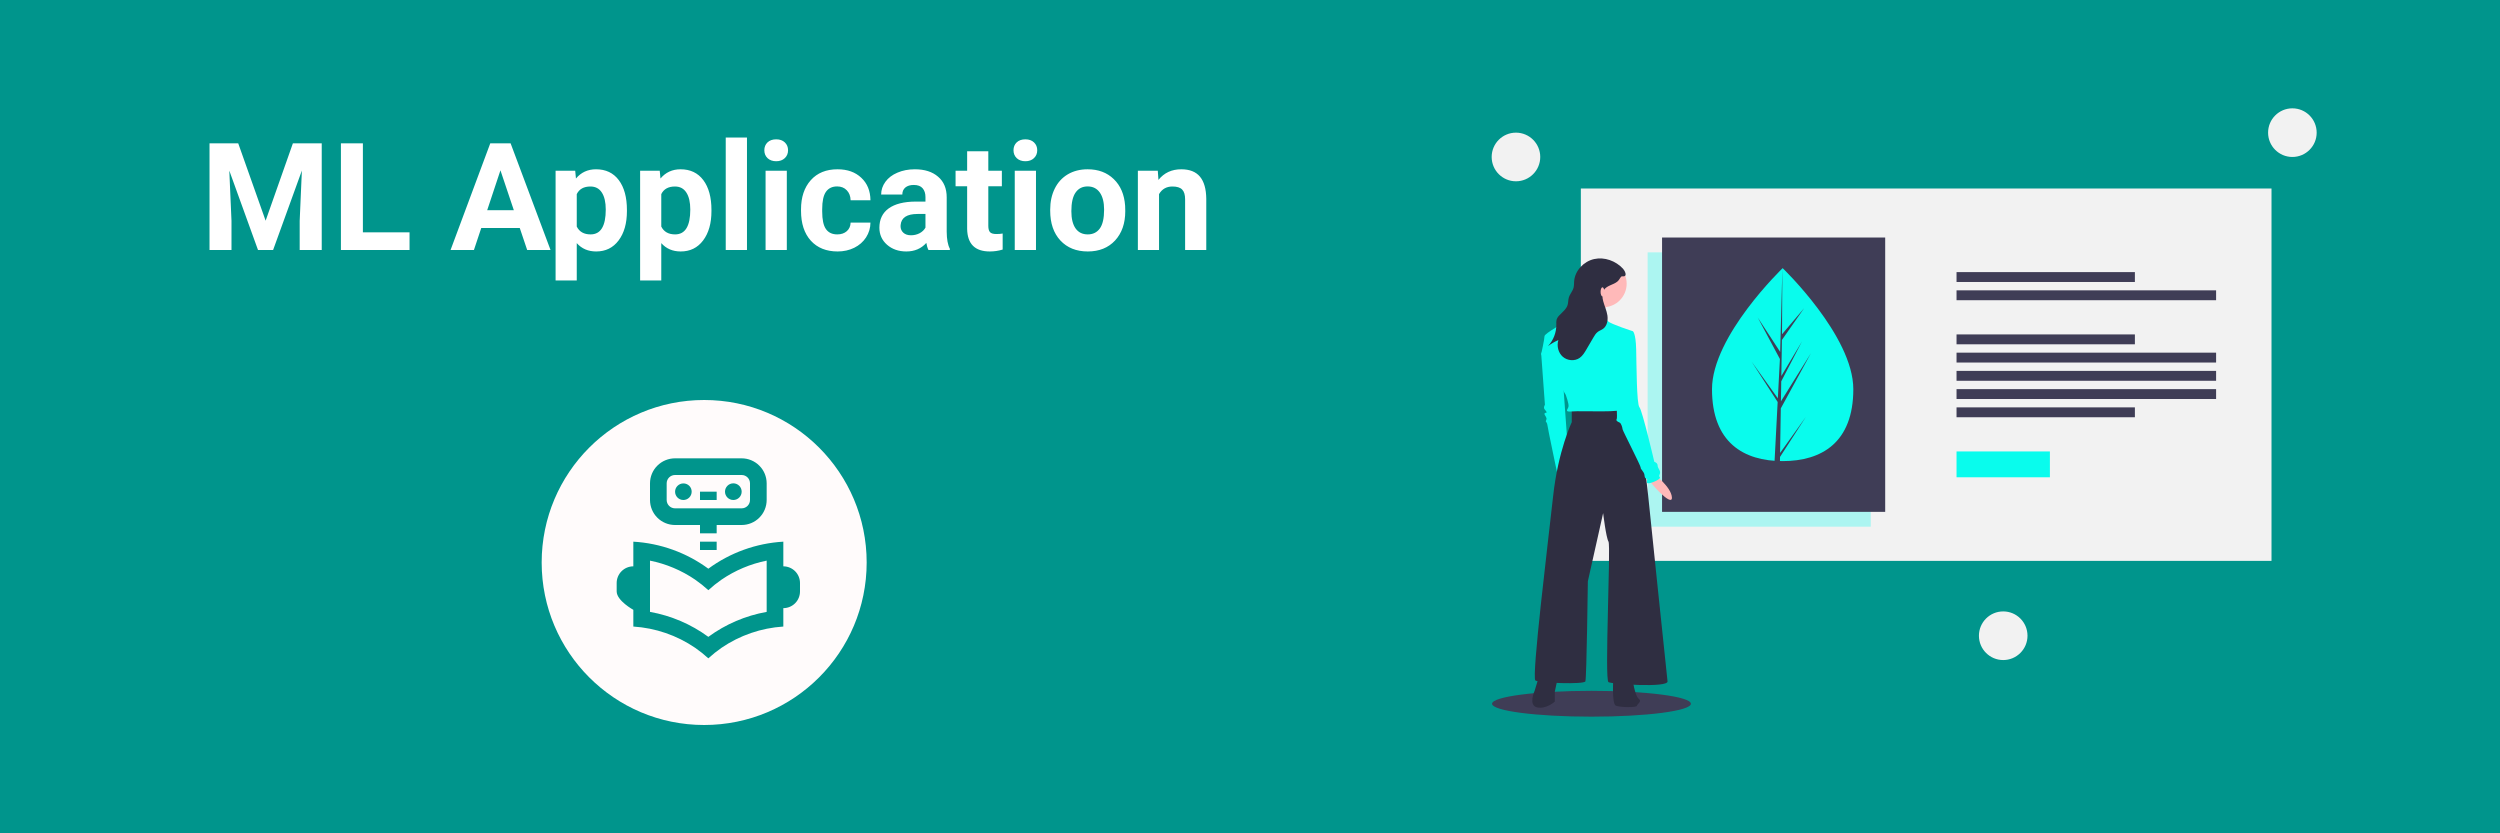 <svg width="300" height="100" viewBox="0 0 300 100" fill="none" xmlns="http://www.w3.org/2000/svg">
<rect width="300" height="100" fill="#E5E5E5"/>
<rect width="300" height="100" fill="#00958C"/>
<path d="M28.588 17.203L31.875 26.484L35.145 17.203H38.607V30H35.962V26.502L36.226 20.464L32.772 30H30.961L27.516 20.473L27.779 26.502V30H25.143V17.203H28.588ZM43.547 27.882H49.145V30H40.91V17.203H43.547V27.882ZM62.373 27.363H57.75L56.871 30H54.067L58.831 17.203H61.274L66.064 30H63.261L62.373 27.363ZM58.462 25.227H61.661L60.053 20.438L58.462 25.227ZM75.231 25.333C75.231 26.798 74.897 27.973 74.23 28.857C73.567 29.736 72.671 30.176 71.54 30.176C70.579 30.176 69.803 29.842 69.211 29.174V33.656H66.671V20.49H69.026L69.114 21.422C69.73 20.684 70.532 20.314 71.522 20.314C72.694 20.314 73.606 20.748 74.256 21.615C74.906 22.482 75.231 23.678 75.231 25.201V25.333ZM72.691 25.148C72.691 24.264 72.533 23.581 72.217 23.101C71.906 22.62 71.452 22.38 70.855 22.38C70.058 22.38 69.51 22.685 69.211 23.294V27.188C69.522 27.814 70.075 28.128 70.872 28.128C72.085 28.128 72.691 27.135 72.691 25.148ZM85.374 25.333C85.374 26.798 85.04 27.973 84.372 28.857C83.71 29.736 82.814 30.176 81.683 30.176C80.722 30.176 79.945 29.842 79.353 29.174V33.656H76.814V20.49H79.169L79.257 21.422C79.872 20.684 80.675 20.314 81.665 20.314C82.837 20.314 83.748 20.748 84.398 21.615C85.049 22.482 85.374 23.678 85.374 25.201V25.333ZM82.834 25.148C82.834 24.264 82.676 23.581 82.359 23.101C82.049 22.62 81.595 22.38 80.997 22.38C80.2 22.38 79.652 22.685 79.353 23.294V27.188C79.664 27.814 80.218 28.128 81.015 28.128C82.228 28.128 82.834 27.135 82.834 25.148ZM89.637 30H87.088V16.5H89.637V30ZM94.418 30H91.869V20.49H94.418V30ZM91.72 18.029C91.72 17.648 91.846 17.335 92.098 17.089C92.356 16.843 92.704 16.72 93.144 16.72C93.577 16.72 93.923 16.843 94.181 17.089C94.439 17.335 94.567 17.648 94.567 18.029C94.567 18.416 94.436 18.732 94.172 18.979C93.914 19.225 93.571 19.348 93.144 19.348C92.716 19.348 92.37 19.225 92.106 18.979C91.849 18.732 91.72 18.416 91.72 18.029ZM100.474 28.128C100.942 28.128 101.323 27.999 101.616 27.741C101.909 27.483 102.062 27.141 102.073 26.713H104.455C104.449 27.357 104.273 27.949 103.928 28.488C103.582 29.021 103.107 29.438 102.504 29.736C101.906 30.029 101.244 30.176 100.518 30.176C99.158 30.176 98.086 29.745 97.301 28.884C96.516 28.017 96.123 26.821 96.123 25.298V25.131C96.123 23.666 96.513 22.497 97.292 21.624C98.071 20.751 99.141 20.314 100.5 20.314C101.689 20.314 102.642 20.654 103.356 21.334C104.077 22.008 104.443 22.907 104.455 24.032H102.073C102.062 23.54 101.909 23.142 101.616 22.837C101.323 22.526 100.937 22.371 100.456 22.371C99.864 22.371 99.416 22.588 99.111 23.021C98.812 23.449 98.663 24.146 98.663 25.113V25.377C98.663 26.355 98.812 27.059 99.111 27.486C99.41 27.914 99.864 28.128 100.474 28.128ZM111.416 30C111.299 29.771 111.214 29.487 111.161 29.148C110.546 29.833 109.746 30.176 108.762 30.176C107.83 30.176 107.057 29.906 106.441 29.367C105.832 28.828 105.527 28.148 105.527 27.328C105.527 26.32 105.899 25.547 106.644 25.008C107.394 24.469 108.475 24.196 109.887 24.19H111.056V23.645C111.056 23.206 110.941 22.855 110.713 22.591C110.49 22.327 110.136 22.195 109.649 22.195C109.222 22.195 108.885 22.298 108.639 22.503C108.398 22.708 108.278 22.989 108.278 23.347H105.738C105.738 22.796 105.908 22.286 106.248 21.817C106.588 21.349 107.068 20.982 107.689 20.719C108.311 20.449 109.008 20.314 109.781 20.314C110.953 20.314 111.882 20.61 112.567 21.202C113.259 21.788 113.604 22.614 113.604 23.681V27.803C113.61 28.705 113.736 29.388 113.982 29.851V30H111.416ZM109.315 28.233C109.69 28.233 110.036 28.151 110.353 27.987C110.669 27.817 110.903 27.592 111.056 27.311V25.676H110.106C108.835 25.676 108.158 26.115 108.076 26.994L108.067 27.144C108.067 27.46 108.179 27.721 108.401 27.926C108.624 28.131 108.929 28.233 109.315 28.233ZM118.597 18.152V20.49H120.223V22.354H118.597V27.1C118.597 27.451 118.664 27.703 118.799 27.855C118.934 28.008 119.191 28.084 119.572 28.084C119.854 28.084 120.103 28.064 120.319 28.023V29.947C119.821 30.1 119.309 30.176 118.781 30.176C117 30.176 116.092 29.276 116.057 27.477V22.354H114.668V20.49H116.057V18.152H118.597ZM124.318 30H121.77V20.49H124.318V30ZM121.62 18.029C121.62 17.648 121.746 17.335 121.998 17.089C122.256 16.843 122.604 16.72 123.044 16.72C123.478 16.72 123.823 16.843 124.081 17.089C124.339 17.335 124.468 17.648 124.468 18.029C124.468 18.416 124.336 18.732 124.072 18.979C123.814 19.225 123.472 19.348 123.044 19.348C122.616 19.348 122.271 19.225 122.007 18.979C121.749 18.732 121.62 18.416 121.62 18.029ZM126.023 25.157C126.023 24.214 126.205 23.373 126.568 22.635C126.932 21.896 127.453 21.325 128.133 20.921C128.818 20.517 129.612 20.314 130.515 20.314C131.798 20.314 132.844 20.707 133.652 21.492C134.467 22.277 134.921 23.344 135.015 24.691L135.032 25.342C135.032 26.801 134.625 27.973 133.811 28.857C132.996 29.736 131.903 30.176 130.532 30.176C129.161 30.176 128.065 29.736 127.245 28.857C126.431 27.979 126.023 26.783 126.023 25.271V25.157ZM128.563 25.342C128.563 26.244 128.733 26.936 129.073 27.416C129.413 27.891 129.899 28.128 130.532 28.128C131.147 28.128 131.628 27.894 131.974 27.425C132.319 26.95 132.492 26.194 132.492 25.157C132.492 24.273 132.319 23.587 131.974 23.101C131.628 22.614 131.142 22.371 130.515 22.371C129.894 22.371 129.413 22.614 129.073 23.101C128.733 23.581 128.563 24.328 128.563 25.342ZM138.935 20.49L139.014 21.589C139.693 20.739 140.604 20.314 141.747 20.314C142.755 20.314 143.505 20.61 143.997 21.202C144.489 21.794 144.741 22.679 144.753 23.856V30H142.213V23.918C142.213 23.379 142.096 22.989 141.861 22.749C141.627 22.503 141.237 22.38 140.692 22.38C139.978 22.38 139.441 22.685 139.084 23.294V30H136.544V20.49H138.935Z" fill="white"/>
<circle cx="84.5" cy="67.5" r="19.5" fill="#FFFBFB"/>
<path d="M94 65C90.749 65.189 87.623 66.315 85 68.244C82.377 66.315 79.251 65.189 76 65V67.96C75.469 67.961 74.96 68.173 74.585 68.549C74.209 68.926 73.999 69.436 74 69.967V70.971C74 72.08 76 73.179 76 73.179V75.186C78.656 75.357 81.218 76.237 83.417 77.736C83.972 78.121 84.501 78.544 85 79C85.499 78.544 86.028 78.121 86.583 77.736C88.782 76.237 91.344 75.357 94 75.186V72.978C94.531 72.977 95.04 72.765 95.415 72.389C95.791 72.012 96.001 71.502 96 70.971V69.967C96.001 69.436 95.791 68.926 95.415 68.549C95.04 68.173 94.531 67.961 94 67.96V65ZM85 76.422C82.926 74.902 80.531 73.877 78 73.426V67.276C79.94 67.667 81.782 68.443 83.417 69.558C83.972 69.943 84.501 70.366 85 70.822C85.499 70.366 86.028 69.943 86.583 69.558C88.218 68.442 90.06 67.666 92 67.275V73.426C89.469 73.877 87.074 74.902 85 76.422V76.422Z" fill="#00958C"/>
<path d="M84 63H86V64H84V63Z" fill="#00958C"/>
<path d="M84 59H86V60H84V59Z" fill="#00958C"/>
<path d="M84 65H86V66H84V65Z" fill="#00958C"/>
<path d="M82 60C82.265 60 82.52 59.895 82.707 59.707C82.895 59.52 83 59.265 83 59C83.001 58.87 82.976 58.741 82.927 58.62C82.877 58.499 82.804 58.39 82.712 58.298C82.62 58.206 82.51 58.133 82.39 58.084C82.269 58.034 82.14 58.009 82.01 58.01C81.879 58.009 81.75 58.034 81.629 58.084C81.508 58.133 81.398 58.206 81.305 58.298C81.117 58.484 81.011 58.736 81.01 59C81.009 59.264 81.112 59.517 81.298 59.705C81.484 59.893 81.736 59.999 82 60V60Z" fill="#00958C"/>
<path d="M88 60C88.552 60 89 59.552 89 59C89 58.448 88.552 58 88 58C87.448 58 87 58.448 87 59C87 59.552 87.448 60 88 60Z" fill="#00958C"/>
<path d="M89 63H81C80.205 62.999 79.442 62.683 78.88 62.12C78.317 61.558 78.001 60.795 78 60V58C78.001 57.205 78.317 56.442 78.88 55.88C79.442 55.317 80.205 55.001 81 55H89C89.795 55.001 90.558 55.317 91.12 55.88C91.683 56.442 91.999 57.205 92 58V60C91.999 60.795 91.683 61.558 91.12 62.12C90.558 62.683 89.795 62.999 89 63ZM81 57C80.735 57 80.481 57.106 80.293 57.293C80.106 57.481 80 57.735 80 58V60C80 60.265 80.106 60.519 80.293 60.707C80.481 60.894 80.735 61 81 61H89C89.265 61 89.519 60.894 89.707 60.707C89.894 60.519 90 60.265 90 60V58C90 57.735 89.894 57.481 89.707 57.293C89.519 57.106 89.265 57 89 57H81Z" fill="#00958C"/>
<path d="M272.581 22.621H189.701V67.305H272.581V22.621Z" fill="#F2F2F2"/>
<path opacity="0.3" d="M224.493 30.281H197.716V63.202H224.493V30.281Z" fill="#09FCED"/>
<path d="M256.187 32.652H234.784V33.838H256.187V32.652Z" fill="#3F3D56"/>
<path d="M265.932 34.841H234.784V36.026H265.932V34.841Z" fill="#3F3D56"/>
<path d="M256.187 40.13H234.784V41.316H256.187V40.13Z" fill="#3F3D56"/>
<path d="M256.187 48.885H234.784V50.07H256.187V48.885Z" fill="#3F3D56"/>
<path d="M265.932 42.319H234.784V43.504H265.932V42.319Z" fill="#3F3D56"/>
<path d="M265.932 44.507H234.784V45.693H265.932V44.507Z" fill="#3F3D56"/>
<path d="M265.932 46.696H234.784V47.881H265.932V46.696Z" fill="#3F3D56"/>
<path d="M245.987 54.174H234.784V57.274H245.987V54.174Z" fill="#09FCED"/>
<path d="M226.223 28.503H199.447V61.423H226.223V28.503Z" fill="#3F3D56"/>
<path d="M222.398 46.706C222.398 53.099 218.602 55.332 213.919 55.332C209.237 55.332 205.44 53.099 205.44 46.706C205.44 40.312 213.919 32.178 213.919 32.178C213.919 32.178 222.398 40.312 222.398 46.706Z" fill="#09FCED"/>
<path d="M213.61 54.354L213.697 49.003L217.311 42.383L213.711 48.163L213.75 45.757L216.241 40.968L213.76 45.121V45.121L213.83 40.793L216.497 36.98L213.841 40.113L213.885 32.178L213.61 42.682L213.632 42.249L210.921 38.093L213.589 43.081L213.336 47.914L213.329 47.785L210.203 43.412L213.319 48.239L213.288 48.843L213.282 48.852L213.284 48.902L212.643 61.163H213.5L213.603 54.83L216.712 50.015L213.61 54.354Z" fill="#3F3D56"/>
<path d="M190.977 86C197.566 86 202.908 85.306 202.908 84.45C202.908 83.594 197.566 82.899 190.977 82.899C184.387 82.899 179.046 83.594 179.046 84.45C179.046 85.306 184.387 86 190.977 86Z" fill="#3F3D56"/>
<path d="M185.341 41.532L184.945 42.474L185.391 48.576C185.391 48.576 185.143 48.923 185.391 49.171C185.638 49.419 185.589 49.518 185.589 49.518C185.589 49.518 185.192 49.518 185.391 49.816C185.589 50.114 185.589 50.262 185.589 50.262L185.49 50.56C185.49 50.56 185.688 50.808 185.688 51.006C185.688 51.205 186.976 57.306 186.976 57.306L188.214 54.875L187.521 45.203L185.341 41.532Z" fill="#09FCED"/>
<path d="M198.373 56.794C198.373 56.794 200.552 58.401 200.629 59.687C200.706 60.972 197.819 57.773 197.8 57.412C197.78 57.051 198.373 56.794 198.373 56.794Z" fill="#FFB9B9"/>
<path d="M184.697 81.116L184.152 82.901C184.152 82.901 183.359 84.638 184.449 84.886C185.539 85.134 186.579 84.191 186.579 84.191V83.001L186.976 81.116H184.697Z" fill="#2F2E41"/>
<path d="M193.614 81.116C193.614 81.116 193.367 84.489 193.911 84.687C194.456 84.886 196.388 84.935 196.438 84.687C196.488 84.439 197.082 84.191 196.636 83.844C196.19 83.497 195.893 81.463 195.893 81.463L193.614 81.116Z" fill="#2F2E41"/>
<path d="M188.611 49.171V50.659C188.611 50.659 186.976 54.082 186.381 59.489C185.787 64.895 183.756 81.364 184.251 81.661C184.747 81.959 190.097 82.157 190.246 81.761C190.394 81.364 190.543 69.757 190.543 69.757L192.376 61.572C192.376 61.572 192.723 64.499 193.02 64.995C193.317 65.491 192.524 81.612 193.02 81.86C193.515 82.108 200.203 82.554 200.104 81.761C200.005 80.967 197.776 59.439 197.776 59.439C197.776 59.439 196.636 49.27 196.289 49.171C195.943 49.072 192.772 48.973 192.277 49.072C191.781 49.171 188.611 49.171 188.611 49.171Z" fill="#2F2E41"/>
<path d="M192.376 36.869C193.935 36.869 195.199 35.603 195.199 34.042C195.199 32.48 193.935 31.215 192.376 31.215C190.816 31.215 189.552 32.48 189.552 34.042C189.552 35.603 190.816 36.869 192.376 36.869Z" fill="#FFB9B9"/>
<path d="M192.97 36.423C192.97 36.423 191.534 38.655 191.88 39.25C192.227 39.846 188.214 38.655 188.214 38.655C188.214 38.655 190.642 35.679 190.592 35.332C190.543 34.984 192.97 36.423 192.97 36.423Z" fill="#FFB9B9"/>
<path d="M195.943 39.746C195.943 39.746 193.317 38.903 192.97 38.556C192.748 38.328 192.549 38.079 192.376 37.812C192.376 37.812 189.205 37.365 189.106 37.365C189.007 37.365 188.264 38.258 188.066 38.457C187.868 38.655 185.341 39.994 185.341 40.342C185.341 40.689 184.945 42.475 184.945 42.475C184.945 42.475 185.836 44.31 186.381 44.707C186.926 45.103 187.075 45.004 187.124 45.649C187.174 46.294 187.868 47.336 187.868 47.336C187.868 47.336 188.313 48.477 188.214 48.824C188.115 49.171 187.669 49.469 188.71 49.369C189.75 49.27 194.902 49.568 194.902 49.022C194.902 48.477 193.911 43.268 193.911 43.268L195.943 39.746Z" fill="#09FCED"/>
<path d="M195.001 39.846L195.943 39.746C195.943 39.746 196.289 39.945 196.339 41.879C196.389 43.814 196.389 48.477 196.735 48.873C197.082 49.27 198.519 55.421 198.519 55.421C198.519 55.421 198.915 55.52 198.915 55.867C198.915 56.215 199.361 56.512 199.163 56.909C198.965 57.306 199.361 57.207 199.113 57.455C198.866 57.703 197.677 58.199 197.627 57.901C197.577 57.604 197.776 57.554 197.577 57.455C197.379 57.356 197.379 57.306 197.33 56.959C197.28 56.612 196.834 56.264 196.884 56.115C196.933 55.967 194.704 51.651 194.704 51.502C194.704 51.354 194.556 50.808 194.357 50.709C194.159 50.609 193.862 50.51 194.011 50.262C194.159 50.014 193.614 42.574 193.614 42.574L195.001 39.846Z" fill="#09FCED"/>
<path d="M194.764 32.249C193.898 31.308 192.538 30.808 191.291 31.088C190.044 31.368 188.994 32.477 188.896 33.753C188.876 34.014 188.893 34.28 188.825 34.533C188.712 34.958 188.374 35.295 188.255 35.719C188.176 36.003 188.199 36.309 188.115 36.591C187.959 37.113 187.476 37.454 187.107 37.855C186.958 38.002 186.847 38.183 186.785 38.383C186.752 38.561 186.744 38.742 186.76 38.921C186.776 39.889 186.417 40.825 185.758 41.533C186.145 41.245 186.564 41.001 187.005 40.807C186.786 41.505 186.987 42.331 187.537 42.812C188.088 43.292 188.971 43.367 189.566 42.943C189.92 42.691 190.15 42.305 190.37 41.93L191.201 40.51C191.351 40.253 191.508 39.989 191.748 39.813C191.939 39.674 192.171 39.6 192.363 39.462C192.848 39.115 192.978 38.435 192.888 37.845C192.798 37.255 192.533 36.708 192.381 36.13C192.261 35.674 192.223 35.151 192.493 34.764C192.852 34.251 193.59 34.186 194.077 33.793C194.261 33.645 194.343 33.465 194.474 33.28C194.596 33.109 194.627 33.171 194.815 33.163C195.331 33.142 194.955 32.457 194.764 32.249Z" fill="#2F2E41"/>
<path d="M192.297 35.57C192.423 35.57 192.525 35.325 192.525 35.023C192.525 34.721 192.423 34.476 192.297 34.476C192.171 34.476 192.069 34.721 192.069 35.023C192.069 35.325 192.171 35.57 192.297 35.57Z" fill="#FFB9B9"/>
<path d="M240.385 79.206C241.995 79.206 243.3 77.9 243.3 76.288C243.3 74.676 241.995 73.37 240.385 73.37C238.776 73.37 237.471 74.676 237.471 76.288C237.471 77.9 238.776 79.206 240.385 79.206Z" fill="#F2F2F2"/>
<path d="M181.914 21.755C183.524 21.755 184.829 20.448 184.829 18.836C184.829 17.225 183.524 15.918 181.914 15.918C180.305 15.918 179 17.225 179 18.836C179 20.448 180.305 21.755 181.914 21.755Z" fill="#F2F2F2"/>
<path d="M275.085 18.836C276.695 18.836 278 17.53 278 15.918C278 14.306 276.695 13 275.085 13C273.476 13 272.171 14.306 272.171 15.918C272.171 17.53 273.476 18.836 275.085 18.836Z" fill="#F2F2F2"/>
</svg>
